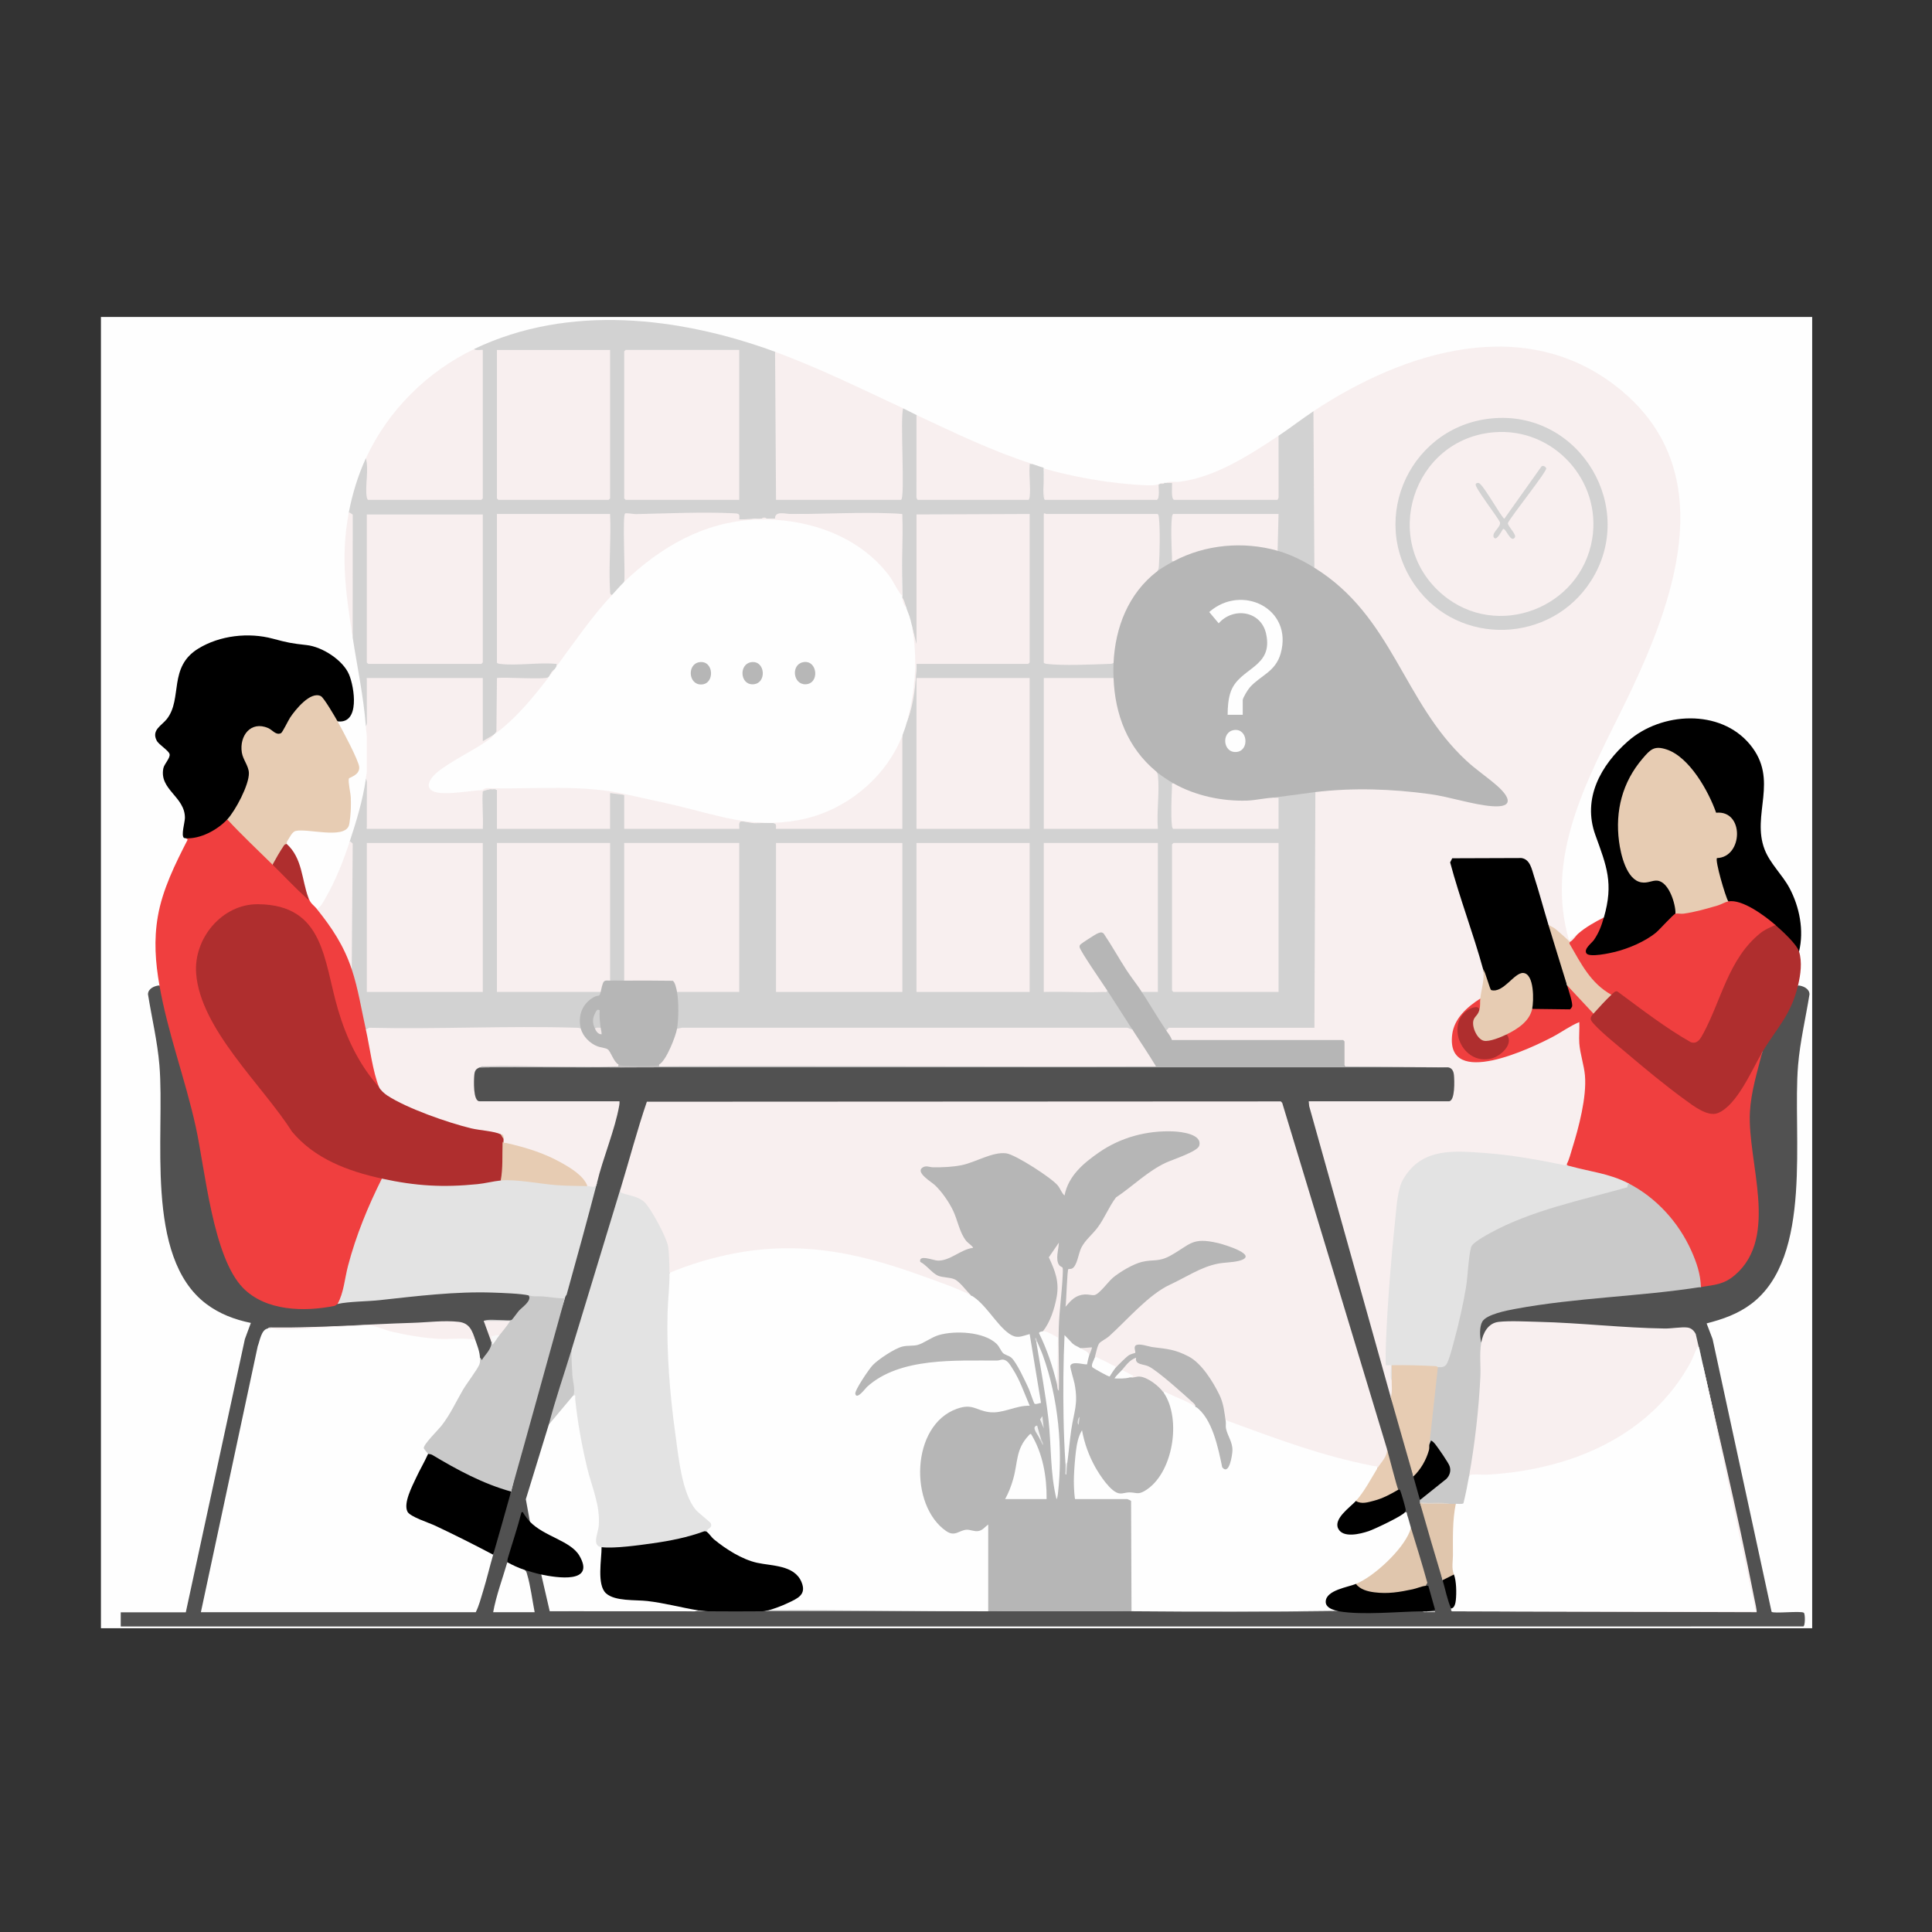 <?xml version="1.0" encoding="UTF-8"?>
<svg id="Layer_1_xA0_Image" xmlns="http://www.w3.org/2000/svg" version="1.1" viewBox="0 0 1117.09 1117.09">
  <rect x="0" y="0" width="1117.09" height="1117.09" fill="#333333" stroke="none"/>
  <!-- Generator: Adobe Illustrator 29.0.0, SVG Export Plug-In . SVG Version: 2.1.0 Build 186)  -->
  <defs>
    <style>
      .st0 {
        fill: #f2eaea;
      }

      .st1 {
        fill: #010101;
      }

      .st2 {
        fill: #dfd3c8;
      }

      .st3 {
        fill: #d7d7d7;
      }

      .st4 {
        fill: #9f9f9f;
      }

      .st5 {
        fill: #c9c9c9;
      }

      .st6 {
        fill: #c0bebe;
      }

      .st7 {
        fill: #d5d5d5;
      }

      .st8 {
        fill: #af2e2e;
      }

      .st9 {
        fill: #e3e3e3;
      }

      .st10 {
        fill: #f7eeee;
      }

      .st11 {
        fill: #b0b0b0;
      }

      .st12 {
        fill: #acacac;
      }

      .st13 {
        fill: #e0c6ad;
      }

      .st14 {
        fill: #f8efef;
      }

      .st15 {
        fill: #efefef;
      }

      .st16 {
        fill: #515151;
      }

      .st17 {
        fill: #e7ccb3;
      }

      .st18 {
        fill: #ebebeb;
      }

      .st19 {
        fill: #ccc;
      }

      .st20 {
        fill: #f03f3f;
      }

      .st21 {
        fill: #b6b6b6;
      }

      .st22 {
        fill: #fefefe;
      }

      .st23 {
        fill: #f1e9e9;
      }

      .st24 {
        fill: #b7b7b7;
      }

      .st25 {
        fill: #d2d2d2;
      }

      .st26 {
        fill: #f8f8f8;
      }

      .st27 {
        fill: #d1d1d1;
      }

      .st28 {
        fill: #fdfdfd;
      }

      .st29 {
        fill: #f3f3f3;
      }

      .st30 {
        fill: #e6e6e6;
      }
    </style>
  </defs>
  <rect class="st22" x="58.36" y="183.27" width="989.45" height="758.18"/>
  <path class="st14" d="M759.43,237.78c52.36-34.7,123.09-57.12,177.43-12.52,56.56,46.42,32.92,117.47,6.75,172.96-21.45,45.49-51.64,92.54-36.44,145.33l5.45-3.81c.78,1.61-3.29,6.37-4.91,4.91l-1.06.47c-3.06-3.12-6.38-5.91-9.97-8.38l-1.52-2.45-1.33-1.9c-3.28-10.19-6.43-20.27-9.43-30.23-.87-2.38-2.19-4.56-4.87-4.96l-38.85.15c-.44.38-.84.81-1.19,1.29,6.25,19.7,12.27,39.44,18.07,59.22l-.03,2.6c1.94,4.79.9,10.98-.41,15.88l-1.23,1.01-.91,1.9c-9.73,5.06-15.03,12.53-14.42,23.72.63,11.55,14.66,11.46,23.21,9.25,15.98-4.12,31.66-12.47,45.84-20.83,2.46-1.55,3.95-1.53,4.46.06-.13,10.17,1.01,20.25,3.4,30.23.73,17.45-4.68,34.84-10.18,51l-1.26.05c.61,1.19.37,1.88-.74,2.07-18.14-3.84-36.28-6.27-54.56-7.58-11.46-.82-24.53-.34-33.18,8.23-7,6.95-8.09,13.21-9.09,22.56-3.18,29.63-6.07,61.05-6.2,90.27,1.47-.22,3.64.22,2.15,1.58-.21,2.78-.14,5.52.22,8.23,1.83,1.51,1.97,8.97-.55,9.81-.43.08-1.11.09-1.19-.21-16.05-55.95-32.12-114.15-47.26-170.17l1.02-.77.38-1.09h79.91l.67,1.09c2.62-5.57,3.49-14.56-.27-19.62-20.06.06-40.05-.13-59.97-.55-.43-.11-1.06-.3-1.09-.62-.28-3.54-.28-9.51,0-13.05l1.09-.78c-1.18.81-1.41.47-.82-.82l-.38,1.09h-97.89l-.68-1.09c-1.66-.27-4.12-3.89-3.27-5.45-.82-1.38.23-2.51,1.71-2.73,27.62.1,55.22.04,82.79-.17l.53-134.33,1.09-.67c.67-.36,1.35-.7,2.06-.96s1.39-.5,2.11-.58c29.37-3.48,60.36.12,88.65,7.24,15.38,2.98,24.95,2.46,9.09-10.62-19.06-13.32-33.6-31.04-44.99-51.22l-16.32-28c-10.18-16.81-22.7-32.33-39.35-43.13l-1.8-2.44-1.1-1.48c-.18-29.17-.35-58.34-.53-87.51l1.08-1.49Z"/>
  <path class="st25" d="M448.15,203.44l1.1,1.03c.18,27.96.36,55.92.53,83.87l-1.09.68.38-1.09h71.18l.67,1.09-.58-.89c.25-17.14.47-34.31.64-51.49l1.3-.49c2.57,1.19,5.07,2.62,7.63,3.82l1.09,1.03c.13,16.14.04,32.15-.27,48.03,0-.43.11-1.09.38-1.09,19.22-.35,39.9-.59,59.14,0,2.17-.38,3.59-.01,4.27,1.09-.44-7.01-.4-14.06.12-21.16l2.33.45c2.18.7,4.34,1.53,6.54,2.18-.02,6.53.25,12.71.82,18.53l.1-.55h63.86l.38.55c.93-2.45,1.18-5.31.77-8.56.92-.71,2.21-1.13,3.86-1.25.36-.02.73-.02,1.09,0,1.51-.44,2.93-.43,4.24.05l.39,9.77c0-.43.11-1.09.38-1.09,19.23-.36,39.14-.36,58.37,0l.67,1.09c-.32-11.74-.4-23.61-.25-35.64l1.07-1.43c6.82-4.55,13.34-9.64,20.17-14.17l.55,90.48-2.47-.23c-5.37-3.21-11.01-5.97-16.97-7.89l-1.82-1.69-1.07-.67.51-19.98,1.11-.61-.38,1.09h-59.75l-.66-1.09.43.98c-.68,9.28-.73,18.04-.16,26.28l-.24,1.36-8.26,5.01-1.31-.38c.33-8.86.68-18.24.34-27.36-.39-2.12-.41-4.09-.07-5.89l-.38,1.09h-63.29l-.66-1.09c-.26.8-.71.9-1.36.27l1.09.38v84.53l-1.09.67.98-.43c12.74.99,25.49,1,38.28.03l1.09.67c1.57,2.1,1.58,6.63,0,8.72l-.5,1.09h-39.18l-.65-1.09,1.09.38v86.16l-1.09.67.38-1.09h64.92l.67,1.09c-.87-.76-1.38-1.7-1.25-2.85l.51-20.26c-.18-3.51-.3-6.89-.35-10.15l1.86.11,7.72,5.27.77,1.7c-.3,8.82-.39,17.54-.27,26.16l.38-1.09h59.75l.66,1.09-1.09-.49v-16.41c-1.01.14-1.69-.14-2.18-1.09l.22-1.13,23.53-3.14.78,1-.54,136.27h-84.26s-1.34,1.63-1.34,1.63c-1.12-.7-2.21-1.48-3.01-2.55-4.3-5.79-8.68-13.16-11.17-19.8l.61-1.09c2.13-.27,7.63-.56,8.66,1.09l-1.09-.38v-85.06l1.09-.67-.38,1.09h-64.92l-.67-1.09,1.09.38v85.06l-1.09.67,1.81-.77c12.24-.28,23.81-.38,34.72-.32,6.04,6.88,10.95,14.55,14.72,22.89-.42.99-1.48.97-3.18-.07l-257.07.04c-1.47.61-2.49.44-3.06-.52l-.91-1.25c.75-6.21.79-12.54,0-18.75l.9-1.26.5-1.09h34.82l.65,1.09-1.09-.38v-85.06l1.09-.67-.38,1.09h-65.47l-.66-1.09,1.09.38v78.52l-1.09.67c-2.1,1.66-6.02,1.56-8.18,0l-1.09-.38v-78.52l1.09-.67-.38,1.09h-64.38l-.66-1.09,1.09.38v85.06l-1.09.67.38-1.09h58.93l.66,1.09c2.06,2.29-.92,3.31-3.02,3.76-6.09,3.02-8.99,9.6-7.6,16.2l-.82,1.3-1.13.66c-40.19-.33-80.56-.35-121.1-.05-.77.58-1.29.77-2.07-.06l-1.02-1.22c-2.34-10.21-4.78-20.42-7.34-30.63l.18-3.03-1.04-5.98.53-66.1c-.62-.6-.7-1.18-.58-2.05,3.84-11.72,7.5-23.72,9.27-35.97,1.33-.86,1.56.55,1.67,1.79.43,9.12.06,18.15-1.13,27.09l.38-1.09h66.01l.67,1.09-1.01-1.98c-.23-3.02-.69-17.46.22-18.9.22-.34.49-.64.79-.93.89-.79,2.16-1.15,3.82-1.09.45-.47,1.16-.43,1.64,0,.55-.32,3-.45,3.41-.2.97.58.54,19.66.41,22.45l-1.09.64.38-1.09h64.38l.66,1.09c-.41,0-.9-.04-1.09-.37-.5-.85-.14-17.35,0-19.71l1.09-.64c1.96-.72,5.89.35,8.18,1.09.43.11,1.04.29,1.09.64.57,3.7.34,14.21,0,18.18l-1.09.8.38-1.09h65.47l.66,1.09c-2.06-.4-1.49-5.06.93-4.54,6.02,1.05,12.08,1.22,18.19,1.1,2.83-.4,4.75,1.95,2.13,3.44l.38-1.09h72l.67,1.09-1.09-.38v-48.55l1.09-5.03c-.89-2.18.72-6.95,2.73-8.18,3.15-10.86,4.96-21.94,5.45-33.25l.38-1.09h63.56l.66,1.09c-.81-1.18-.47-1.41.82-.82l-1.09-.38v-84.8l1.09-.67-.37,1.09c-21.46.09-42.92.18-64.38.27l-.67-1.09,1.09.38v73.9l-1.09.67h-.63s-2.1-10.9-2.1-10.9c-1.26-.88-2.02-2.37-2.27-4.47-1.23-2.23-1.56-4.19-1-5.89-.88-1.74-1.61-3.56-2.18-5.45-1.49-.12-1.45-.71,0-1.09-.3-15.69-.43-31.4-.4-47.13-23.86-.25-47.53-.3-71.02-.15-.99.43-1.72,1.29-2.18,2.59-1.28.67-3.44.32-4.91,0-.86-.42-1.86-.44-2.73,0-1.22.36-2.6.41-3.82,0-3.48.71-6.82.89-10.04.54l-.31-2.37c-19.45-.76-38.99-.68-58.61.25l-5.55-.47c-.38,12.05-.39,24.13-.03,36.25l-1.24,2.31c-.69,3-4.08,6.87-7.09,7.63-1.41,1.32-1.85.14-2.17-1.46-.36-14.57-.22-29.16.42-43.77l.66-1.65-.38,1.09h-64.38l-.66-1.09,1.09.38v84.8l-1.09.67.98-.43c10.7.39,21.47.42,32.29.08,2.27-.15,2.63.78,1.08,2.8,1.02,1.22.51,1.71-1.09,1.64-1.27,1.29-2.36,2.74-3.27,4.36l-2.01,1.5c-9.02.17-17.98.25-26.9.26l-.27,28.44c-.49,1.18-1.3,2.2-2.44,3.05-1.82,1.56-3.85,2.95-5.93,4.16-.1.06-.34-.11-.61-.35l-1.09-.5v-35.37l1.09-.65-.38,1.09h-66.01l-.67-1.09c1.66,9.02,1.43,18.72.74,27.65l-1.29.15c-1.35-17.21-4.99-34.17-7.63-51.24l-1.08-14.72.03-55.68c-.89-.55-1.17-.96-1.13-2.09,2.03-10.57,5.33-21.31,9.81-31.07,1.4.7,1.99,2.2,1.77,4.51-.21,6.63-.35,13.13-.4,19.47,0-.43.11-1.09.38-1.09,19.7-.35,40.65-.5,60.4,0,2.3-.39,3.85-.03,4.65,1.09-.81-1.18-.47-1.41.82-.82l-1.09-.38v-84.8l1.09-.67c-.05,1.88-5.96,1.66-4.91-.55,54.76-26.16,118.63-18.57,173.9,1.64Z"/>
  <path class="st16" d="M92.16,569.72c.76,1.27,1.5,2.58,1.85,4.03,5.75,23.87,12.19,47.47,18.74,71.14,4.04,21.59,8.3,43.13,12.79,64.62,7.52,28.48,16.7,45.72,48.74,46.32,6.34.12,13.92-.31,19.7-2.41.39-.14.86.22,1.22.54l1.65-1.43c17.53-1.46,35.23-3.14,53.11-5.01,18.65-1.55,37.55-2.09,55.5.33l.41,1.21c2.91,1.17.3,4.45-1.35,6.12-2.95,2.63-5.61,5.57-7.97,8.81-.96.54-1.72.83-2.09-.37-4.93-.25-9.85-.2-14.76.16,1.76.34,3.16,4.88,3.64,6.82.44,1.77.63,3.31.72,5.18,1.56,2.46.63,4.07-1.11,6.54-1.29,2.08-4.74,7.33-5.43,2.73-1.1-.88-1.7-2.29-1.81-4.2-1.19-2.36-1.49-4.41-.92-6.15l-1.39-.71c-1.02-3.24-2.96-7.7-6.73-8.28-3.99-.62-8.11-.78-12.22-.56-14.48,1.08-29.1,1.44-43.84,1.07-18.53,1.03-37.62,1.94-55.75,1.94-2.55,3.1-3.75,6.61-4.8,10.56l-32.7,153.08-1.21.43.52-1.09h157.72l.67,1.09-.39-1.7c3.35-9.86,6.45-19.91,9.31-30.13l1.17-1.42c1.89-12.51,5.34-24.91,10.36-36.52,8.83-37.62,19.06-75.01,31.07-111.74l-.62-.46c5.38-19.51,10.97-39.43,16.76-59.77l2.39-6.27c-.81-1.69-.42-3.34.17-5.04,4.77-13.73,8.72-27.61,11.85-41.63l1.07-.76-.38,1.09h-79.91l-.67-1.09c-.58,1.47-1.28.9-2.25-.04-2.41-2.33-2.73-15.6-1.02-18.29.82-1.29,2.52-2.84,3.54-1.3,26.89-.37,53.78-.37,80.68,0,102.39-.37,205.64-.46,309.76-.27.63-.46,1.26-.81,1.9-.82,35.67-.13,71.38-.26,106.91,0,.46,0,.91.36,1.36.82l59.27.27c2.34.44,3.09,2.38,3.3,4.61.24,2.64.79,15.02-3.02,15.02h-80.96l.25,2.75,47.18,168.4c5.92,14.65,10.49,30.21,13.08,45.79,2.73,3.36,4.41,9.34,3.82,13.63,1.47.27,1.19,1,0,1.64,5.79,14.42,10.19,29.43,13.08,44.7l1.53,1.35c1.12,2.88,3.21,10.03,3.74,13,.12.69-.11,1.37-.36,2,1.53.09,1.18.66.55,1.64l175.41.27.4-.51c-9.72-47.09-19.95-94.32-30.69-141.71-2.52-5.72-4.26-11.71-5.22-17.96-1.05-1.99-2.73-3.25-5.08-3.16-6.53.55-13.21.7-20.04.46-28.53-2.26-56.74-3.56-84.65-3.88-6.93-.46-10.82,4.27-12.01,10.56l-1.22.59c-2.44-.67-1.93-6.95-1.49-9.28,1.26-6.55,7.7-8.28,13.55-9.7,11.19-2.71,23.53-4.38,35.39-5.7,25.67-2.48,51.32-5.08,76.93-7.81l2.63.33.99-1.26c29.32-1.41,34.28-33.5,30.33-57.4-4.12-26.11-7.62-51.96,4.12-77.06l-.02-2.06c6.48-8.82,12.1-18.1,16.85-27.84.81-3.4,2.11-6.34,3.89-8.79,2.91.2,6.63,1.91,6.59,5.17-2.17,13.58-5.43,27.16-6.59,40.9-3.36,39.93,9.02,110.84-27.08,138.08-7.72,5.83-16.52,8.88-25.81,11.27l3.46,9.07,34.1,157.66c.83,1.22,16.92-.64,18.63.56.92.64.83,7.94-.31,7.94H69.81v-8.18h37.62l34.16-157.98,3.46-9.35c-9.34-1.89-18.18-5.25-25.8-11-36.1-27.24-23.73-98.15-27.08-138.08-1.15-13.74-4.42-27.31-6.59-40.9-.04-3.25,3.68-4.97,6.59-5.17Z"/>
  <path class="st20" d="M157.58,499.95c.63.22,1.24.47,1.82.78s1.12.62,1.56,1.04c5.27,5.06,10.51,10.28,15.64,15.48.54.55,1.02,1.38,1.34,2.07.17.36-.87.26.36-.3,1.43,3.8,2.91,4.05,4.91,6.54.47.14.92.3,1.34.52,2.82,1.49,9.83,12.83,11.87,16.36,3.23,5.61,6.44,11.43,6.96,18.01,3.73,11.23,5.6,23.42,8.18,34.88l1.36,1.11c1.63,10.36,3.9,20.54,6.82,30.55l-.54,1.6c-.51-.15-1.01-.33-1.47-.57s-.89-.48-1.19-.82c-17.36-20.53-23.23-45.42-29.05-70.54-3.68-13.92-10.14-26.88-25.01-31-15.61-4.33-30.21-.99-40.23,12.05-18.39,23.94-.39,52.08,14.75,72.87,9.48,12.06,18.86,24.17,28.15,36.34,11.35,19.28,32.8,28.28,53.79,33.01l1.9,1.54c-.13,1.44-.3,2.91-.87,4.24-9.24,21.34-17.68,41.58-21.74,64.1-.39,2.04-1.39,3.43-3.01,4.16-.43.1-1.17.96-1.88,1.11-17.35,3.5-39.66,3.09-52.86-10.43-17.47-17.9-21.85-68.35-27.31-93.16-6.04-27.49-16.17-54.14-20.99-81.75-2.37-13.55-3.28-26.2-.92-39.89,2.68-15.54,10.11-30.45,17.23-44.34.03-.2-.72-.57-1.05-.8l1.14-1.05c8.06-.21,15.57-4.34,21.3-9.82l1.55-.03c1.33.67,2.69,1.38,3.77,2.43,6.73,6.55,13.47,13.22,20.06,19.91.51.52.91,1.14,1.3,1.78s.73,1.34,1.04,2.05Z"/>
  <path d="M195.2,417.1l-1.31-.11-5.06-8.38c-6.94-15.43-20.68,6.98-24.25,14.31-1.25,2.65-3.82,3.08-6.23,1.59-14.39-11.26-22.5,6.76-14.24,18.44,3.15,9.92-5.76,23.14-11.39,31.01l-1.31-.18c-5.68,6.07-15.53,11.42-23.99,10.9-.16-.11-.77.03-1.1-.25-1.7-1.44.57-9,.6-11.46.12-12.34-15-16.37-12.46-28.78.5-2.46,4.13-5.98,3.59-8.15s-6.19-5.37-7.46-7.85c-3.15-6.12,2.96-8.69,5.91-12.48,9.19-11.79.65-29.96,18.17-40.7,12.45-7.63,29.08-9.47,43.02-5.74,8.55,2.29,10.76,2.74,19.71,3.73,8.88.98,20.88,8.63,24.42,17.01,3.09,7.31,6.5,28.73-6.64,27.08Z"/>
  <path d="M1040.19,550.1l-1.21-.11c-3.42-5.24-7.64-9.89-12.67-13.92l.25-1.23-1.61.06c-7.33-7.07-15.58-11.31-24.75-12.71l-.9-.97-1.2.06c-1.51-2.67-7.41-22.76-6.58-24.6l.68-1.29c14.42-1.18,15.36-25.44-.46-24.68-4.67-10.64-9.81-21.57-18.35-29.78-4.62-4.44-13.98-10.82-19.59-5.13-15.29,15.52-19.74,34.66-15.69,55.72,1.82,9.47,6.43,21.29,18.06,16.69,6.74-1.03,10.2,5.87,12.11,11.29.75,2.13,2.68,7.81.51,8.81l.15,1.16c-11.52,13.01-21.74,19.06-39.27,22.96-4.57,1.02-17.97,3.03-12.55-5.54,4.35-4.12,6.92-9.13,8.74-14.83l1.51-1.57c5.7-19.8,1.61-29.63-4.92-47.68-7.63-21.09,3.07-40.34,18.84-54.23,19.17-16.89,53.31-18.98,70.57,1.91,17.03,20.61.59,40.44,8.48,60.75,3.17,8.16,10.23,14.52,14.33,22.2,5.84,10.94,8.49,24.52,5.56,36.68Z"/>
  <path class="st8" d="M1040.19,550.1c1.95,6.09.9,13.56-.55,19.62-4.14,17.4-12.26,24.53-20.72,38.7-3,8.11-6.94,16-11.84,23.2-4.28,6.28-10.74,15.06-19.23,13.21-5.87-1.28-14.36-7.92-19.17-11.71-16-12.6-31.97-25.31-46.68-39.03-2.84-2.07-5.44-7.82-.66-8.02l.04-1.68c2.8-3.11,5.64-6.21,8.64-9.13l1.67-.09c-1.26-1.8,2.56-3.82,4.22-2.7,13.66,10.29,27.39,20.44,42.13,29.15,1.39.82,3.61-.59,4.32-1.96,5.9-11.65,11.3-23.6,16.2-35.85,4.47-10.06,10.47-18.03,18.74-25.23,2.01-1.75,6.81-4.68,9.25-3.74,3.62,3.16,12.26,11,13.63,15.26Z"/>
  <path class="st14" d="M211.55,419.83c0-.1.58-.84.59-1.84.02-8.65-.1-17.31-.04-25.96h67.05v36.52l6.54-3.82c.27,1.64-.76,3.08-3.1,4.31-9.56,5.68-18.99,11.56-28.28,17.65-11.34,9.93-2.65,11.17,7.48,10.69l16.74-1.57.62,1.09c.46.17.46.35,0,.55-.54,7.03.4,14.7,0,21.8h-67.05c-.06-9.01.06-18.03.04-27.05,0-1-.58-1.75-.59-1.84,0-1.58.55-3.29.55-4.09v-20.17c0-1.53-.55-4.1-.55-6.27Z"/>
  <path class="st14" d="M522.29,236.14c-2.08,3.88,1.28,52.87-1.36,52.87h-72.23l-.55-85.57c25.29,9.24,49.76,21.36,74.14,32.7Z"/>
  <path class="st20" d="M999.3,521.21c7.96-1.57,21.38,8.5,27.26,13.63-3.42,1.57-6,2.5-8.98,4.92-18.15,14.76-22.33,38.52-32.71,57.77-1.56,2.9-3.32,6.36-7.26,5.07-14.85-8.44-28.49-19.07-42.25-29.21-1.17-.88-2.7.89-3.65,1.78l-2.05.06c-6-1.08-23.97-27.04-23.25-30.07.09-.39.8-.49,1.31-.51,2-1.07,3.35-3.55,4.91-4.91,4.16-3.64,9.79-6.77,14.72-9.27-1.41,4.89-2.82,8.79-5.76,13.05-1.21,1.76-5.94,5.06-4.35,7.67s13.74-.09,16.65-.82c7.85-1.96,17.42-6.02,23.69-11.2,1.98-1.64,9.99-10.61,11.19-10.89,0-.51.21-1.14.66-1.17,9.95-.75,19.56-2.65,28.79-6.76l1.08.85Z"/>
  <path class="st17" d="M195.2,417.1c2.47,4.45,12.31,22.7,12.51,26.52.24,4.72-5.82,5.87-5.99,6.55-.52,2.11.97,8.2,1.1,10.81.11,2.1.09,4.45.03,6.56s-.54,8.58-1.26,10.18c-3.34,7.41-23.72,1.2-30.54,2.72-2.25.5-3.66,4.05-4.98,5.94-.36.51-.21,1.44-.31,1.57-1.83,3.89-4.71,8.91-8.18,11.99-8.77-8.66-17.81-17.09-26.17-26.16,4.71-5.03,12.73-20.12,12.5-26.9-.14-4.05-3.42-7.61-4.08-11.77-1.52-9.63,5.16-18.49,15.23-14.14,2.51,1.09,4.49,4.37,7.43,2.94.85-.42,4.18-7.37,5.22-8.94,2.97-4.48,11.75-15.51,17.82-12.46,1.73.87,8.27,12.07,9.66,14.59Z"/>
  <path class="st14" d="M274.24,201.8c.44,1.12,4.91.29,4.91.55v85.85c0,.06-.76.82-.82.82h-65.42c-.38,0-.73-.91-.82-1.36-1.2-6.55,1.34-15.84-.55-22.62,12.66-27.54,35.37-50.17,62.69-63.23Z"/>
  <path class="st14" d="M596.98,268.3c-1.91-.07-1.51-.34-1.64,1.34-.44,5.55.66,12.13.03,17.5-.06.55-.25,1.88-.85,1.88h-63.78c-.45,0-.96-1.32-.85-1.88l.03-47.18c22.5,10.51,43.25,20.63,67.05,28.34Z"/>
  <path class="st14" d="M739.26,251.95l.03,35.18c.12.56-.39,1.88-.85,1.88h-59.42c-2.14,0-1.17-8.22-1.36-9.81-1.09-.04-2.19.05-3.27,0,2.13-1.14,4.91-.34,7.29-.61,20.46-2.35,40.88-15.49,57.58-26.64Z"/>
  <path class="st14" d="M668.94,280.29c.93,1.56.87,5.78,0,7.63l-.1.52c-21.46.02-42.93.03-64.4.02l-.38-.55c-.51-5.58-.51-11.21,0-16.9,11.07,3.22,24.88,6.01,36.33,7.55,5.24.71,24.58,2.91,28.54,1.71Z"/>
  <path class="st14" d="M202.28,486.33l1.67,1.39-.58,72.74c-4.55-13.7-11.37-23.89-20.17-34.88,2.31-1.02,4.09-4.73,5.34-6.92,5.84-10.25,10.08-21.16,13.74-32.32Z"/>
  <path class="st8" d="M165.76,487.96c9.17,8.27,8.67,20.77,12.54,31.07.11,1.81-.28,1.01-1.09.27-6.8-6.19-13.09-12.9-19.63-19.35,2.05-3.78,4.22-7.55,6.62-11.12.54-.81,1.51-.8,1.56-.87Z"/>
  <path class="st14" d="M201.74,296.1l2.22,1.43-.04,71.07c-3.94-25.45-7.15-46.64-2.18-72.49Z"/>
  <path class="st14" d="M604.06,271.03v16.9h64.87v-7.63c1.67-.51,1.32-.95,4.36-1.09-.46,1.08-3.01.29-3.27.54-.44.42.99,9.27-1.36,9.27h-64.33c-.6,0-.78-1.33-.85-1.88-.6-5.12.5-11.39.03-16.65.19.06.39.5.55.55Z"/>
  <path class="st21" d="M738.72,318.45c7.59,2.15,14.59,5.68,21.26,9.81,45.39,28.16,51.17,77.51,87.76,111.47,5.75,5.34,12.31,9.67,18,14.7,7.07,6.26,10.04,12.68-3,11.72-10.94-.81-24.47-5.43-36.06-7.01-22-2.99-44.08-3.77-66.17-1.16l-24.53,3.27-1.36,1.17c-12.76,2.26-25.33,2.17-38.11-1.14-5.97-1.55-13.8-3.67-17.78-8.2-3.52-1.97-7.27-4.51-10.36-7.09-.47-.03-.93-.08-1.37-.21-5.12-1.46-14.63-16.79-17.08-22.06-2.61-5.6-8.85-25.42-6.75-30.5.17-.42.41-.81.67-1.19-.11-2.78-.13-5.95,0-8.72-.26-.37-.5-.74-.67-1.14-2.03-4.8,4.3-24.28,6.82-29.62s12.3-20.77,17.59-21.98c.43-.1.88-.12,1.34-.13,2.55-1.97,6.9-4.45,9.81-6,.23-.44.48-.86.79-1.23,3.46-4.15,21.85-7.89,27.85-8.52,6.19-.65,25.92-.73,30.29,2.71.38.3.71.66,1.03,1.04Z"/>
  <path class="st20" d="M921.34,586.07c-2.3,2.57-2.05,3.44.26,6.01,4.65,5.15,13.78,12.43,19.36,17.17,10.36,8.79,22.35,18.72,33.31,26.65,4.68,3.39,13.14,10.06,19.02,7.68,11.18-4.53,19.77-25.32,25.63-35.15-2.84,11.33-6.48,22.81-7.11,34.59-1.54,28.75,17.02,71.85-8.44,94.03-6.52,5.68-11.69,5.81-19.88,7.1l-1.19-1.71c-3.04-23.36-18.86-44.66-39.32-56.23l-1.47-2.02-2.28.09c-10.68-4-21.65-7.09-32.91-9.27-1.08-.19-1.16-.95-.25-2.27,1.15-2.03,2.24-6.3,3-8.72,3.76-12.06,8.45-29.72,7.35-42.23-.52-5.9-2.82-12.46-3.26-18.55-.29-3.99.2-8.24,0-12.25-5.4,2.2-10.13,5.75-15.25,8.46-12.29,6.51-61.8,30.25-58.28-1.04,1.07-9.54,8.71-16.21,16.29-21.04,1.71.71,1.52,6.37-.55,6.54-6.95-1.83-11.89,5.74-11.57,12.31.79,16.28,21.58,21.33,27.5,6.05-.32-1.61-.36-3-.12-4.18l.43-1.43c5.41-2.77,11.08-6.45,12.98-12.55l1.31-.73.38-1.09,21.06.28.6-.84c-.43-3.71-1.32-7.34-2.67-10.89l.8-1.09c.31-.28.83-.65,1.05-.48,3.81,3.11,11.35,11.59,14.58,15.61l-.36,1.21Z"/>
  <path class="st9" d="M804.68,798.1c-1.32-1.2-.05-8.25-.54-8.72-.21-.2-2.53.2-2.73,0-.5-.48-.09-12.09-.02-13.92.94-23.02,3.06-48.97,5.48-71.92.67-6.4,1.28-16.3,4.46-21.71,10.85-18.48,29.37-16.47,48.14-15.08,15.35,1.13,30.71,4,45.74,7.07.27-.01.71-.8.88-1.08-.27,1.33.59,1.21,1.51,1.46,11.83,3.3,22.69,4.21,33.93,9.98,1.79,1.17.18,3.58-1.91,3.82-23.49,6.04-46.33,11.99-68.71,21.5-2.2.93-18.21,8.77-19.19,11.72-1.75,15.76-4.43,30.68-7.83,46.43-.78,3.62-4.79,20.35-7.25,22.56-1.46,1.31-4.21,2.29-5.23.26l-.94.69c-8.35-.42-16.75-.8-25.17-1.14.82,2.72.76,5.54-.6,8.08Z"/>
  <path d="M895.18,534.29c5.13,11.26,8.86,23.22,10.9,35.43.75,2.45,3.58,10.65,2.87,12.38-.19.47-.8,1.31-1.24,1.52l-21.81-.27-.92-1.05c.79-5.27,1.05-24.2-8.29-16.7l-5.5,4.8c-2.68,2.29-8.33,5.59-10.58,1.44-1.3-3.71-2.32-7.51-3.06-11.38-5.71-20.78-13.55-41.08-19.07-61.82l1.2-2.38,39.98-.14c5.07.7,5.99,6.46,7.35,10.64,2.93,9.06,5.41,18.41,8.17,27.54Z"/>
  <path class="st21" d="M640.04,572.45c-.23.13-.46.23-.7.26-1.49.17-16.04-23.28-16.19-24.94-.06-.67.02-1.16.3-1.78.63-1.4,13.43-10.59,15.47-6.95,7.01,11.15,14.09,22.36,21.29,33.2v1.3c4.79,7.39,9.21,15.05,14.16,22.35,1.16,1.71,2.61,3.49,3.27,5.45h98.95c.06,0,.82.76.82.82v14.44l59.97.55h-479.19c7.57-.66,15.21-.84,22.9-.55,5.63-.3,11.26-.58,16.9-.78s11.27-.39,16.9-.4c84.38-.09,168.79-.15,253.15.64-5.45-5.74-10.49-13.23-13.28-20.72-4.91-7.62-9.81-15.28-14.72-22.89Z"/>
  <path class="st25" d="M864.54,241.76c49.48-3.22,82.16,52.13,55.4,94.09-23.17,36.33-76.47,38.21-101.52,2.94-28.09-39.54-1.99-93.9,46.13-97.03Z"/>
  <path class="st17" d="M831.39,790.47l1.03.62c-1.53,13.9-3.05,27.8-4.58,41.72-.81.34-1.26,1.13-1.36,2.36,1.29.54,1.14,1.71.94,2.94-.37,2.31-1.63,5.14-2.71,7.24-1.52,2.96-4.18,8.06-7.5,8.35-4.26-15.12-8.81-30.52-13.08-45.79,1.03-2.93.51-6.66.55-9.81.03-2.9-.02-5.82,0-8.72,8.49-.17,16.93.11,25.4.53.71.03,1.23.56,1.32.57Z"/>
  <path class="st17" d="M857.56,560.46c1.36,1.35,3.83,11.78,4.69,12.02,6.95,1.95,13.3-10.23,18.48-9.9,6.5.42,6.13,16.31,5.17,20.77-1.55,7.24-8.46,11.64-14.72,14.72l-.04,1.23c-2.46,1.6-10.67,4.33-13.46,3.53-5.24-1.5-8.46-9.75-6.19-14.56.53-1.13,2.75-4.33,3.87-4.36.72-2.7.27-4.06.55-6.54.65-5.85,2.68-11.26,1.64-16.9Z"/>
  <path class="st17" d="M895.18,534.29c1.03,1.38,2.67,1.61,4.08,2.74,1.53,1.22,7.46,6.48,8.46,7.62.04.04-.45.62-.18,1.08,6.63,11.38,12.07,22.72,24.17,29.45-3.3,3.08-7.3,7.49-10.36,10.9l-15.26-16.35c-3.62-11.8-7.34-23.63-10.9-35.43Z"/>
  <path class="st22" d="M521.2,344.07c.37-.09.54.12.55.55.01.3-.09.4,0,1.09l2.18,5.45c1.37,3.71,2.52,6.34,3.27,10.36.7,4.08,1.59,8.09,2.69,12.02.48,6.97-.14,14.22-.95,21.22-.88,7.57-1.98,15.11-4.47,22.36-.81,3-1.6,5.3-2.73,8.18-.56,5.62-3.6,10.42-6.68,15.01-14.61,21.73-39.13,35.28-65.29,36.44l-2.39-.89c-6.66-.15-12.31-.48-18.92-1.13-.38-.04-.79.27-1.22.68-20.58-4.54-41.17-9.33-61.98-14.23-.76-.18-1.49-.51-2.22-.87s-1.43-.78-2.12-1.23c-24.32-2.34-48.81-3.05-73.46-2.14-.84-.69-1.79-1.08-2.86-1.13-1.57.12-3.2.3-4.91.55.29.51.02.67-.55.55-6.46-.13-25.34,4.07-30.02-.23-3.45-3.18,1.25-8.22,3.9-10.35,7.48-5.99,19.74-11.94,28.16-17.63,1.7-1.15,3.23-2.3,4.5-3.95,1-.95,1.84-2.05,2.52-3.28,10.19-8.16,18.63-18.2,26.59-28.49l2.51-1.48c.9-1.61,1.99-3.06,3.27-4.36.36-.49.66-1.05,1.09-1.64.14-.66.29-1.31.52-1.93s.45-1.22.81-1.72c8.78-12.22,17.62-24.31,27.48-35.7.99-.89,2.11-1.58,3.36-2.07,2.32-2.5,4.63-5.28,7.09-7.63l1.27-2.7c15.82-14.62,35.16-27.36,56.47-31.93,6.1-1.31,11.82-1.58,18.04-1.34,32.46-3.74,71.76,12.08,84.5,43.6Z"/>
  <path class="st14" d="M335.85,594.79l1.28.47c2.2,5.91,7.54,9.04,13.54,9.95.62.16,1.12.49,1.63.86,1.54,1.13,4.52,7.51,5.36,9.43,1.69.75,1.21,1.28-.52,1.39-26.61-.1-53.15-.02-79.62.25-2.49.88-3.07,2.05-3.3,4.61s-.8,15.02,3.02,15.02h80.96c.06.78,0,1.54-.13,2.32-2.52,14.41-9.55,30.64-12.95,45.1-.76,3.45-3.34,4.3-5.45,1.64l-1.24-.44c-10.31-14.34-30.76-19.75-47.37-23.67-.22-.71-.24-1.41.09-2.05-1.09-.13-1.04-.67,0-1.09-.27-1.21-.49-2.11-1.64-2.73l-1.06.72c-22.17-3.83-44.76-10.33-64.56-21.87-1.82-1.06-5.97-4-4.71-6.11-3.59-8.6-5.49-23.73-7.63-33.25l1.88-1.09c39.76.92,79.7-1.22,119.44-.02,1.04.03,2.06-.05,2.97.57Z"/>
  <rect class="st14" x="448.69" y="487.42" width="73.05" height="86.12"/>
  <path class="st14" d="M654.76,595.34c4.56,7.07,9.32,14.03,13.63,21.25-95.75.28-191.54-.35-287.3,0-1.42-.13-1.42-.49,0-1.09l.13-1.39c4.56-5.09,7.01-12.1,8.96-18.56l1.27-.75,2.97-.57h257.37s2.96,1.11,2.96,1.11Z"/>
  <path class="st14" d="M212.1,297.46h67.05v85.57c0,.06-.76.82-.82.82h-65.42c-.06,0-.82-.76-.82-.82v-85.57Z"/>
  <rect class="st14" x="212.1" y="487.42" width="67.05" height="86.12"/>
  <path class="st14" d="M427.43,202.35v86.66h-65.69c-.06,0-.82-.76-.82-.82v-85.03c0-.06.76-.82.82-.82h65.69Z"/>
  <path class="st14" d="M527.2,361.51l2.73,10.9v-74.95l65.42-.27v85.85c0,.06-.76.82-.82.82h-64.6c-.36,11.2-1.38,22.78-5.45,33.25,4.92-18.29,6.22-36.91,2.73-55.6Z"/>
  <rect class="st14" x="529.92" y="392.03" width="65.42" height="87.21"/>
  <path class="st14" d="M352.75,202.35v85.85c0,.06-.76.82-.82.82h-63.78c-.06,0-.82-.76-.82-.82v-85.85h65.42Z"/>
  <rect class="st14" x="529.92" y="487.42" width="65.42" height="86.12"/>
  <path class="st14" d="M347.3,573.54h-59.97v-86.12h65.42v79.58c-.4.8-1.34,1.24-2.83,1.32l-1.41,4.75-1.22.47Z"/>
  <path class="st14" d="M360.92,567v-79.58h66.51v86.12h-35.98l-1.15-.25c-.33-1.79-.83-3.65-1.63-5.19-9.31.43-18.56.06-27.74-1.1Z"/>
  <path class="st14" d="M739.26,487.42v86.12h-60.78c-.06,0-.82-.76-.82-.82v-84.48c0-.06.76-.82.82-.82h60.78Z"/>
  <path class="st14" d="M640.04,572.45c.3,1.65-.83,1.05-1.88,1.09-11.51.46-23.13-.34-34.64,0v-86.12h65.96v86.12h-9.27c-2.72-4.18-6.06-8.34-8.71-12.39-4.58-7.01-8.65-14.45-13.37-21.39-1.3-1.23-2.74-.36-4.11.24-.92.41-8.81,5.53-9.24,6.02-.51.59-.6.77-.56,1.58.11,1.95,13.61,21.43,15.82,24.85Z"/>
  <path class="st14" d="M321.67,385.49c-.12-.94,1.34-1.49-.26-1.64-10.13-.94-22.3,1.19-32.2.03-.55-.06-1.88-.25-1.88-.85v-85.85h65.42c.66,14.6-.87,29.94-.03,44.45.06,1.02-.12,2.04,1.12,2.42-12.02,12.95-21.83,27.4-32.16,41.42Z"/>
  <path class="st14" d="M643.86,392.03c.82,21.14,8.07,40.2,24.53,53.96.65.75,1,1.4,1.12,2.43,1.05,9.58-.83,21.04-.02,30.82h-65.96v-87.21h40.34Z"/>
  <path class="st14" d="M668.94,330.44c-16.52,12.77-24.14,32.38-25.08,52.87-.91.62-1.93.53-2.97.57-9.8.34-26.2,1.1-35.49,0-.55-.06-1.88-.25-1.88-.85v-85.57c0-1.21,1.27-.27,1.36-.27h64.33c.6,0,.78,1.33.85,1.88.79,6.73.52,21.41,0,28.41-.09,1.26-.24,2.03-1.13,2.96Z"/>
  <path class="st21" d="M352.75,567c2.71-.12,5.47.02,8.18,0,9.32-.09,18.66-.01,27.99.09,1.38.47,2.28,4.98,2.54,6.45,1.03,5.84.97,15.39,0,21.26-.74,4.47-6.38,18.75-10.36,20.71-.01.3-.06.54-.2.63-1.41.86-19.37.48-22.56.35-.57-.02-.76-.29-.68-.99-2.8-1.37-4.44-7.4-6.24-8.75-1.09-.82-4.28-1.11-5.9-1.73-4.29-1.62-8.49-5.68-9.66-10.23-1.92-7.44.84-14.65,7.6-18.3,2.53-1.36,3.13.28,3.85-2.96.31-1.39,1.01-5.13,1.89-6.01s2.42-.48,3.56-.53Z"/>
  <path class="st14" d="M521.74,425.28v53.96h-73.05c-.18,0,.59-2.7-.89-3.19-1.97-.66-9.11.06-11.91-.08-2.03-.1-5.25-1.07-7.14-1.06-2.17.02-1.06,4.33-1.31,4.33h-66.51v-19.62c-.48-.15-.47-.34,0-.55,9.84,2.25,20.17,4.32,30.11,6.69,24.86,5.92,44.25,13.36,70.85,8.4,26.42-4.92,50.03-23.86,59.86-48.89Z"/>
  <path class="st14" d="M360.92,459.07v.55l-8.18-1.09v20.71h-65.42v-22.9c-.9-.04-1.82.05-2.73,0-.48-.15-.47-.34,0-.55,24.29.48,52.64-2.14,76.32,3.27Z"/>
  <path class="st14" d="M678.75,324.44c-1.65.3-1.05-.83-1.09-1.88-.26-6.49-.75-17.34-.03-23.49.06-.55.25-1.88.85-1.88h60.78l-.55,21.26c-19.8-5.61-41.77-3.67-59.97,6Z"/>
  <path class="st14" d="M360.92,336.44c.72-4.67-1.16-38.5.52-39.54.65-.4,5.2.38,6.29.36,18.01-.38,38.21-1.35,56.14-.49,3.45.17,3.99.12,3.55,3.7,3.11-.19,6.14-.48,9.27-.55.48.15.47.34,0,.55-29.68,1.24-54.77,15.81-75.78,35.97Z"/>
  <path class="st14" d="M678.75,453.08c12.6,7.05,27.8,10.28,42.27,9.83,4.87-.15,10.21-1.48,14.97-1.66,1.09-.04,2.19.02,3.27,0v17.99h-60.79c-.6,0-.78-1.33-.85-1.88-.69-5.87-.22-16.2.03-22.4.04-1.05-.56-2.19,1.09-1.88Z"/>
  <path class="st14" d="M317.31,391.49c-9.32,12.17-19.35,24.36-31.62,33.25.43-.56.84-1.13,1.34-1.65l.3-31.06c4.45-.7,27.79,1.15,29.99-.54Z"/>
  <path class="st14" d="M448.15,299.92c-.33-4.86,6.42-2.66,9.54-2.67,19.14-.04,38.59-1.14,57.77-.44,2.08.08,4.19.16,6.25.41.61,15.65-.72,31.8.03,47.39-.19-.18-.38-.35-.55-.55l-1.09-3.15c.21-14.19.08-28.22-.38-42.09l-68.99-.09c-.74,1.4-1.61,1.79-2.6,1.18Z"/>
  <path class="st14" d="M448.15,299.92c1.36-.32,1.13-2.11,2.44-2.22l70.62.04v46.33c-2.74-3.22-4.49-7.74-7.09-11.18-17.93-23.73-48.58-33.63-77.41-32.43v-.55c1.27-.03,2.55.03,3.82,0,.85-.46,1.87-.44,2.73,0,1.4-.04,3.77.27,4.91,0Z"/>
  <path class="st14" d="M523.93,351.15c-1.6-1.64-1.91-3.33-2.18-5.45,1.32,1.51,1.57,3.81,2.18,5.45Z"/>
  <path class="st14" d="M284.6,455.8v.55c-.54-.03-1.1-.01-1.64,0-1.32.37-2.41.37-3.27,0,1.05-.96,3.4-.57,4.91-.55Z"/>
  <path class="st14" d="M282.97,456.35l-3.82,1.09c.01-.19-.04-.4,0-.55.11-.39.11-.45.55-.55.83-.18,2.29.02,3.27,0Z"/>
  <path class="st14" d="M317.31,391.49c.37-.29,1.8-4.11,3.27-4.36-1.05,1.44-2.16,2.92-3.27,4.36Z"/>
  <path class="st14" d="M443.24,299.92c-.91.03-1.82-.02-2.73,0,.36-.86,2.37-.86,2.73,0Z"/>
  <path class="st14" d="M801.95,837.89c1.27,4.1-1.54,7.99-4.18,10.94l-1.27-.04c-12.35-1.42-25.26-5.22-37.41-8.88-16.99-5.11-34.14-11.55-50.36-17.83l-1.26-1.14c-2.44-21.97-18-41.15-41.31-40.94-3.26-1.18-6.26-1.48-8.99-.91.99,2.96-.36,4.82-4.05,5.58l-6.8,6.48-1.37-.13c-4.07-1.48-8.41-3.58-11.99-6-1.57-1.37.64-7.48,1.92-9.12,8.63-6.65,16.8-14.03,24.5-22.15,15.52-12.99,35.62-24.23,56.08-25.6,8.93-1.38-1.86-5.28-5.02-6.36-7.02-2.39-15.81-5.14-22.69-1.25-5.45,4.08-11.28,7.08-17.48,9-13.58-.08-25.01,7.49-33.29,17.76-1.4,1.32-2.99,2.8-5.08,2.67-6.39-1.53-11,1-14.88,6.09-1.05.36-1.46-.29-1.94-1.22s.92-20.34,1.57-21.18c1.43-.56,2.69-1.29,3.79-2.2,2.79-8.1,5.13-14.87,12.15-20.83,3.98-5.93,7.76-12.01,11.34-18.24,13.23-10.96,26.51-21.04,42.78-26.42,8.25-3.28,7.49-7.4-.6-9.62-22.46-6.15-58.26,8.65-68.16,30.47-1.23,6.65-3.74,6.29-7.52-1.08-3.66-4.11-23.3-17.07-28.35-17.72-2.58-.33-5.05-.08-7.57.63-12.67,4.75-25.19,9.24-39.04,6.86-2.47.35-2.53,1.67-.91,3.34,12.41,8.67,18.46,20.84,23.07,34.98l2.06,3.15c4.78,3.75,5.24,5.24-1.19,6.81-5.2,3.3-10.63,5.36-16.29,6.19-8.58-1.98-11.06-1.96-7.43.05,4.92,5.04,8.8,7.88,16.06,8.13,3.69,1.14,8.81,6.54,11.06,9.69l-.32,1.2-1.56.39c-37.63-16.22-79.04-30.27-121.29-25.74-17.75,1.9-31.65,6.47-48.28,12.07-1.06.36-2.22.28-3.33.19l-1.1-.95c1.49-14.93-5.37-27.97-14.28-39.34-3.94-2.35-8.3-4.07-13.07-5.17-.27-.95-.23-1.96.11-3.05,5.12-16.78,9.56-33.86,15.24-50.44l366.56-.18.8.83c20.28,66.71,40.43,133.48,60.6,200.22Z"/>
  <path class="st22" d="M274.79,774.67c1.16,3.38,2.55,6.65,2.73,10.36,1.93,2.29.92,4.26-.62,6.76-6.57,9.6-12.7,19.6-18.4,29.99-4.33,5.08-8.47,10.22-12.42,15.42,1.41,1.15,1.9,2.29,1.45,3.43l.2,1.33c-3.83,7.72-7.37,15.49-10.6,23.31-1.59,5.14-2.31,8.99,3.54,11.14,13.85,5.72,28.18,12.27,41.49,20.15l2.99,2.39c-2.04,7-3.69,14.14-5.85,21.13-1.24,4.03-2.35,8.44-4.23,12.12H116.15l32.87-153.82c1.23-3.05,2-9.61,5.84-10.24,20.2-.41,40.39-1.05,60.57-1.92l4.32.47c14.88,5.09,31.26,7.05,47.03,6.27,3.35-.45,6.02.13,8.02,1.72Z"/>
  <path class="st22" d="M849.38,853.7l.95-2.12c52.16.74,109.08-22.23,130.13-72.88.96-1.18,1.16-.9,1.93.32,11.46,50.81,22.46,101.74,33.01,152.78l-175.84-.16c-.86-.23-.38-1.26-.55-1.64,2.79-5.45,2.17-12.56.85-18.6l.79-1.03-1.34-.53c-.59-12.03-1.19-26.22.93-38.27.07-.37.3-.72.56-1.08s.59-.69.94-1c.37-1.04,1.55-1.39,3.54-1.06.7-5.27,2.06-10.18,4.09-14.74Z"/>
  <path class="st22" d="M691.29,813.36c3.98-.12,7.36,6.3,9.09,9.77,2.51,5.03,4.01,10.52,5.37,15.94,1.06,6.5,2.94,15.8,5.31,3.17,1.03-5.49-.42-8.83-2.64-13.79-1.22-2.62-1.12-4.75.31-6.38-.14-1.88.32-.78,1.26-.44,29.67,10.77,52.56,19.7,84.1,26.01.93.19,2.04-.16,2.41,1.14l.13,1.89c-3.18,5.86-6.79,11.45-10.83,16.74l-1.84.45.22,1.34c-14.99,10.86-12.23,21.88,6.93,15.03,6.8-2.43,13.82-6.32,19.95-10.11l1.25.27c1.48-.32,1.04.75,1.35,1.62.78,2.17,1.25,4.37,1.92,6.56.74,2.7.22,4.15-.97,6.52-5.53,10.92-18.58,21.6-29.23,27.31l-1.41-.58c.16.52.05.95-.36,1.3l-10.44,3.38c-4.9,1.72-8.68,6.92-1.73,9.27l.54,1.32.1.33c-38.73.51-78.01.58-117.85.21l-1.09-.37-.25-62.75c-.89-.33-1.26-.91-1.11-1.74l-.5,1.09h-29.11l-.65-1.09c-.32-.36-.63-.73-.87-1.13-2.28-3.9-.07-29.91,2.2-35.34.83-1.97,2.46-5.62,3.96-2.57,2.48,11.13,7.6,23.3,15.58,31.45,3.69,3.77,5.42,3.62,10.44,2.66,5.48,1.03,8.37.3,12.49-3.73,12.39-12.1,15.72-36.17,7.23-51.28l.22-1.65c-.37-.47-.48-1.06-.02-1.37.77-.52,12.09,4.71,13.78,5.65s3.63,2.37,4.78,3.9Z"/>
  <path class="st9" d="M358.74,687.46c.11,1.13-.62,1.73.75,2.26,4.18,1.63,8.75,1.79,12.59,4.84s13.42,21.06,14.22,26.12c.64,4.09.74,10.96.79,15.29.57.78.94,1.65,1.08,2.61-2.93,34.09,0,68.56,4.97,102.18,2.23,15.07,4.63,29.83,17.88,38.46,2.81,2.57.48,5.33-2.13,6.64-18.89,6.72-40.04,9.75-60.09,9.91l-.97-1.18c-2.55,2.58-5.03-2.43-4.18-5.26,2.14-7.62,1.97-15.36-.31-23.18-5.79-18.51-9.92-37.82-11.87-57.36.35-.79.36-1.45.01-1.96-.73-.86-.94-2.18-.62-3.96-1.39-7.35-1.55-14.75-.47-22.2,9.43-31.07,18.87-62.15,28.35-93.21Z"/>
  <path class="st5" d="M983.49,744.14c-35.31,5.57-72.06,6.09-107.51,12.7-4.7.88-16.44,3.13-18.88,7.28-1.76,2.99-1.52,8.88-.63,12.18l.84,1.72c-.08,23.1-1.95,47.01-5.93,70.47-.15.9-.48,1.77-.81,2.64s-.75,1.73-1.19,2.57c-.92,5.18-1.94,10.38-3.21,15.49-.45.65-3.43.28-4.42.32-1.03,1.57-2.77,1.54-3.82,0-5.48-.16-10.93-.34-16.35-.55-.15.48-.34.47-.55,0-.28-.99.02-1.56,0-1.64l.08-1.46,14.46-11.57c6.32-2.76-6.39-19.58-7.54-19.67-.41.44-.91.69-1.55.55l4.91-44.7c1.92.11,3.55.18,4.83-1.44,1.6-2.02,4-11.73,4.83-14.8,2.51-9.31,4.92-19.94,6.53-29.45,1.24-7.34,1.3-16.92,3.02-23.69.63-2.47,8.42-6.72,10.96-8.12,24.13-13.26,52.94-19.04,79.28-26.45l.67-2.34c16.14,8.3,29.05,22.52,36.45,39.05,3.05,6.82,5.26,13.35,5.53,20.91Z"/>
  <path class="st14" d="M856.47,776.3c.98-5.54,3.88-11.28,10.08-11.99,6.31-.72,16.28-.18,22.92-.02,24.29.57,48.77,3.51,73.01,3.86,4.01.06,9.72-.99,13.12-.58,2.32.28,3.86,1.78,4.9,3.82,11.58,50.81,23.87,101.85,33.9,153.06.22,1.14,1.64,7.35,1.26,7.73l-176.09-.54h175.54s-32.71-152.62-32.71-152.62c-1.26-.25-.87.14-1.22.7-1.25,1.98-2.29,5.47-3.58,7.85-23.41,43.13-69.66,62.21-117.04,65.04-3.05.18-6.31-.24-9.31-.03-1.1.08-1.34.09-1.86,1.13,3.34-18.79,5.61-38.39,6.56-57.48.33-6.63-.64-13.36.52-19.92Z"/>
  <path class="st9" d="M289.51,682.55c1.99-1.41,4.66-1.78,7.99-1.09,13.42,1.72,26.94,2.92,40.57,3.6l1.59.76c3.5.07,3.6,1.74,5.45-1.64-5.61,21.53-11.52,43.01-17.49,64.44-.06.22-.6.45-1.05,2.06l-1.41,1.1c-6.37-.59-12.69-1.11-18.97-1.54l-.34-1.2c-4.43-1.11-15.9-1.48-20.97-1.66-21.57-.75-44.04,2.05-65.45,4.38-7.18.78-17.65.73-24.25,2.19,3.63-6.56,4.12-14.75,6.04-22.03,4.66-17.67,11.44-34.16,19.58-50.46l3.21-.43c21.03,4.5,43.14,4.75,64.01.59l1.47.93Z"/>
  <path class="st5" d="M305.86,749.05c3.09.78,3.62.34,7.38.52,4.34.21,8.94,1.28,13.33,1.11-10.38,37.24-20.56,74.54-31.07,111.74l-1.68.28c-16.05-4.97-31.31-11.93-45.76-20.87l-.53-1.21c-.22-.13-2.4-2.86-2.48-3.22-.45-2.03,8.34-10.66,10.09-12.88,5.21-6.61,8.46-13.94,12.67-21.13,2.02-3.44,8.46-11.88,9.41-14.57.44-1.26.36-2.5.3-3.79l1.09,1.37c1.95-3.37,5.97-6.46,5.45-10.63.15-.48.34-.47.55,0,1.32-.03.23,1.05.17.88-.2-.6,2.12-4.91,3.65-4.15l.1-1.9,4.37-5.73h-12.4s-.8-1.09-.8-1.09c2.97-1.73,14.19.53,16.24-.66.3-.18,3.46-4.56,4.19-5.34,2.04-2.17,7.22-5.53,5.73-8.71Z"/>
  <path d="M408.9,885.86l1.32-.28c9.94,11.34,24.23,17.56,39.08,18.79,7.27,1.06,15.36,5.35,16.09,13.44.77,8.52-14.96,12.5-21.05,13.29-.98.41-2.07.59-3.27.55-10.52.08-21.08.1-31.62,0-2.07.04-4.07-.15-6-.55-9.36-.75-18.68-2.13-27.97-4.13l-16.55-1.24c-15.75-.56-13.74-19.39-12.18-30.46l1.09-.68c7.59.86,21.68-1.14,29.63-2.26,9.99-1.4,20.19-3.43,29.66-6.91.67-.17,1.23.07,1.76.45Z"/>
  <path class="st22" d="M331.49,806.82c1.73-.3.97.87,1.07,1.9,1.28,12.97,3.81,26.86,6.82,39.53,2.75,11.56,7.79,21.96,6.81,34.05-.33,4.07-4.2,11.61,1.64,12.27.08,6.84-2.9,21.77,2.6,26.72,5.19,4.67,16.99,3.65,23.78,4.42,9.83,1.11,19.49,3.76,29.23,5.38.25.47-1.22.58-1.84.58l-83.75-.04-4.91-21.26.76-.95c16.46,4.72,34.22-.34,12.58-16.2-7.1-3.2-13.69-7.1-19.75-11.71l-.13-1.66-2.36-12.99,13.26-43.15c3.55-6.1,7.86-11.8,12.92-17.1l1.25.2Z"/>
  <path d="M295.51,862.42c-3.44,12.18-6.81,24.37-10.36,36.52-11.06-5.85-22.28-11.49-33.6-16.82-3.58-1.68-14.44-5.12-15.94-8.05-2.51-4.91,2.73-14.73,4.91-19.47s4.9-9.22,7.01-13.98c.3.18,1.54.09,2.39.6,14.37,8.61,29.33,16.71,45.59,21.21Z"/>
  <path d="M293.33,903.3c.15-.52.01-1.39.25-2.18,2.63-8.9,5.65-17.71,7.94-26.71,1.31-.3.88.24,1.21.71,1.39,2,1.94,2.91,3.69,4.74,8.22,8.57,23.56,11.01,28.59,19.66,9.49,16.33-13.16,12.76-22.05,10.87-2.69-.57-7.15-1.85-9.81-2.73-3.14.83-8.25-1.49-9.81-4.36Z"/>
  <path d="M783.96,915.84c1.28,0,2.59.6,3.93,1.83,11.2,4.65,24.28,1.49,35.5-1.71l.92.98c.41-.04,1.39-.12,1.58.05l3.88,13.84-3.82.83c-.12.37-.3.35-.55,0-.89.43-1.82.4-2.73,0-14.39.16-34.77,2.35-48.52,0-.89.04-1.62-.14-2.18-.55-2.41-.74-5.54-2-5.43-5.12.23-6.57,12.91-8.3,17.42-10.14Z"/>
  <path class="st13" d="M815.58,882.59c3.31,10.84,6.72,21.66,9.71,32.6l-.99,1.74c-2.26.2-5.13,1.5-7.53,2.01-7.72,1.62-14.16,2.75-22.11,1.74-4-.51-8.12-1.62-10.7-4.84,10.56-4.3,26.86-19.56,31.11-30.22.42-1.06.73-1.84.51-3.03Z"/>
  <path d="M808.5,861.33s.77-.23,1.07.4c.58,1.23,2.79,8.95,3.08,10.5.18.94.22,1.34-.33,2.18-1.37,2.1-17.77,9.84-20.98,10.91-4.74,1.58-14.8,4.21-17.6-1.5s6.87-12.29,10.23-15.95l1.13-.63c7.25.84,14.4-1.17,21.45-6.03l1.95.12Z"/>
  <path class="st13" d="M837.93,869.51c1.27-.01,2.55.04,3.82,0-2.01,9.8-1.64,19.75-1.65,29.7,0,3.47-.91,7.56.56,11.18.25,1.84-5.12,4.44-6.54,3.27-4.49-14.86-8.84-29.74-13.08-44.7h.55c5.23.42,10.68.6,16.35.55Z"/>
  <path class="st22" d="M303.14,907.66c1.17.6,1.26,1.34,1.6,2.47,2.05,6.83,3.01,15,4.4,22.06h-23.99c1.8-9.84,5.39-19.31,8.18-28.89,3.16,1.71,6.39,3.24,9.81,4.36Z"/>
  <path class="st14" d="M154.86,768.12c.56-.88,2.09-.57,3-.56,26.86.27,53.78-1.89,80.71-2.69,8.58-.25,18.1-1.55,26.69-.57,6.39.73,7.82,5.36,9.54,10.36-6.83-1.28-14.06-.17-21.01-.52-8.75-.44-18.86-2.21-27.41-4.2-3.63-.85-8.45-3.08-11.81-3.45-4.64-.51-12.46.31-17.47.53-12,.52-23.93,1.95-35.98,1.68-2.03-.05-4.01-.94-6.25-.57Z"/>
  <path d="M821.03,867.33c-1.23-4.35-2.56-9.17-3.82-13.63,4.26-4,7.46-9.61,9.02-15.24.34-1.23.06-2.35.25-3.29.06-.28.74-1.54.82-2.19.9,0,2.13,1.52,2.69,2.22,1.6,2.03,7.52,10.54,8.18,12.53.91,2.74.1,5.33-1.85,7.35l-15.29,12.24Z"/>
  <path class="st17" d="M808.5,861.33c-4.43,2.63-9.02,5.08-14.06,6.39-3.51.91-7.15,2.15-10.48.16,4.76-5.18,8.81-12.98,12.54-19.08,2.02-3.29,5.87-6.81,5.45-10.9,1.06,3.52,5.86,22.42,6.54,23.44Z"/>
  <path class="st5" d="M331.49,806.82l-14.17,16.9c3.75-14.53,8.73-28.72,13.08-43.06,0,4.8.24,9.65.55,14.44.21,3.21,1.86,8.96.54,11.72Z"/>
  <path class="st12" d="M444.33,931.1l6.65-.76c37.87-.72,75.82-.11,113.69.57l6.68.73c27.62-1.36,55.25-1.35,82.86,0,38.23,0,76.54.48,114.76,0,.92-.01,2.42.35,2.99-.55.84.26,1.27.39,2.18.55h-333.09c1.26,0,2.42-.54,3.27-.55Z"/>
  <path class="st1" d="M840.66,910.39c1.45,3.58,1.56,10.74,1.09,14.99-.17,1.51-.75,4.56-2.73,4.63-2.32-5.34-3.25-10.87-4.91-16.35l6.54-3.27Z"/>
  <path class="st10" d="M279.7,763.76h15.26c-1.87,3.11-4.34,5.86-6.54,8.72-.9.55-1.94.9-3.13,1.05.3.98.32,1.65-.69,2.22h-.55l-4.36-11.99Z"/>
  <path class="st6" d="M381.09,615.51v1.09c-7.6.03-15.49.51-22.9.55-26.88.14-53.8-.1-80.68,0,.46-.16,1.01-.86,1.84-.58,25.29-.72,51.22,1.09,76.42.06.97-.04,2.06.46,1.87-1.11.84.41,1.5.5,2.42.57,4.9.41,13.69.4,18.6,0,1-.08,1.49-.11,2.42-.57Z"/>
  <path class="st11" d="M409.44,931.64h-91.59c27.91.07,55.83-.11,83.75.04,1.01,0,1.75-.59,1.84-.58,2.14.01,3.93.52,6,.55Z"/>
  <path class="st19" d="M825.94,931.64c1.27.03,2.55-.03,3.81,0v.53c-1.45,0-2.91.03-4.36,0-.48-.15-.47-.34,0-.55.18,0,.36,0,.55,0Z"/>
  <path class="st4" d="M825.4,931.64v.55c-.87-.02-2.27.33-2.73-.55.91-.01,1.82-.02,2.73,0Z"/>
  <path class="st8" d="M219.18,628.59c.69,1.64,3.2,3.82,4.72,4.82,11.45,7.5,35.12,15.76,48.59,19.01,4.8,1.16,13.26,1.59,17.02,3.43,1.16.45,1.41,1.62,1.64,2.73,0,.36.03.73,0,1.09.41,3.43,1.25,19.63-.75,22.08-.25.31-.56.57-.88.82-4.12.39-9.06,1.68-13.42,2.11-19.97,1.99-35.62,1.1-55.27-3.2-19.65-4.3-38.9-11.43-52.07-27.25-16.71-26.47-52.83-59.01-55.34-91.29-1.58-20.32,14.96-40.3,35.74-40.12,38.5.32,37.89,32.55,46.33,61.09,4.86,16.42,12.22,31.9,23.71,44.7Z"/>
  <path class="st17" d="M968.77,528.3c.15-5.65-3.9-18.65-10.64-19.11-3.04-.21-5.36,1.63-9.13.99-8.62-1.46-11.92-16.34-12.87-23.65-2.31-17.72,1.95-34.27,13.58-47.88,4.53-5.3,6.73-7.71,13.98-5.29,13.17,4.38,24.23,24.14,28.58,36.56,16.39-1.63,15.64,25.74.5,26.22-1.27,1.23,4.82,22.22,6.54,25.07-2.07.41-4.08,1.74-6.11,2.34-6.51,1.9-13.04,3.82-19.79,4.74-1.43.2-3.4-.27-4.63,0Z"/>
  <path class="st22" d="M718.55,413.29h-8.72c0-4.35.33-9.12,1.76-13.23,4.95-14.2,24.98-13.88,20.44-33.77-3.01-13.18-18.97-15.43-27.38-5.88l-5.47-6.54c18.8-16.49,48.58-2.05,41.34,23.88-3.01,10.77-11.51,12.59-17.89,19.72-1.06,1.19-4.08,6.06-4.08,7.36v8.45Z"/>
  <path class="st22" d="M713.51,422.12c8.08-1.17,9.07,12.11,1.3,12.68s-8.75-11.6-1.3-12.68Z"/>
  <path class="st8" d="M871.19,598.07c4.35,5.71-3.6,12.61-8.71,13.92-17.08,4.38-26.74-19.53-13.83-28,1.47-.96,6.38-3.19,6.73-.09-.79,2.98-2.16,3.32-3.15,5.31-1.8,3.61,1.66,11.63,5.71,12.56,3.23.74,10.16-2.18,13.24-3.7Z"/>
  <path class="st14" d="M863.99,249.93c34.14-2.75,62.1,27.79,56.65,61.54-6.5,40.16-55.15,58.83-86.53,32.32-36.37-30.73-17.32-90.06,29.88-93.87Z"/>
  <path class="st21" d="M404.41,382.87c8.49-1.24,9.07,12.9.95,12.9-7.48,0-8.06-11.86-.95-12.9Z"/>
  <path class="st24" d="M464.36,382.88c8.36-1.62,9.78,12.49,1.42,12.77-7.28.24-8.57-11.39-1.42-12.77Z"/>
  <path class="st24" d="M434.39,382.87c8.24-1.2,9.21,12.63.85,12.8-7.45.15-8.05-11.75-.85-12.8Z"/>
  <path class="st17" d="M291.14,659.66c-.32,1.54.76,1.03,1.72,1.25,11.09,2.55,21.33,5.63,31.36,11.19,5.43,3.01,13.39,7.74,15.44,13.72-5.89-.12-11.84-.14-17.71-.55-9.48-.67-23.44-3.57-32.44-2.72,1.35-7.12.82-14.39,1.07-21.58.03-.72.56-1.22.57-1.32Z"/>
  <path class="st17" d="M291.14,658.57l-1.64-2.73c.32.16.99-.06,1.38.52.4.7.27,1.45.26,2.2Z"/>
  <path class="st27" d="M344.02,594.79c-1.47-3.09-1.58-5.85.07-8.92.61-1.14,1.11-2.75,2.66-1.7-.27,3.43.13,6.72.54,10.08.02,1.6-2.32,1.24-3.27.55Z"/>
  <path class="st23" d="M347.3,594.25c.16,1.28.61,2.51.54,3.81-2.09-.09-3.02-1.61-3.81-3.27.61-.96,2.24-.47,3.27-.55Z"/>
  <path class="st22" d="M561.54,749.05l1.62-.29c6.05,5.15,11.53,10.97,16.45,17.48,5.22,5.52,8.08,6.98,15.23,4.19.85,0,1.35.52,1.65,1.28l6.36,38.64c.03,2.42-4.03,3.27-5.66,1.79-3.17-9.48-7.56-18.25-13.17-26.29-3.7-1.63-6.03-3.38-7.78-7.12-12.18-10.8-31.68-8.48-44.68-.23-11.99.19-22.29,6.15-29.3,15.7-.64.87-9.85,15.06-5.29,10.78,8.42-7.89,13.02-11.69,24.74-15.16,17.9-3.89,36.16-5.3,54.78-4.22,5.56-2.06,8.6,2.48,10.86,6.83,1.64,3.16,9.48,18.57,8.67,20.7-7.63,2.19-15.35,3.71-23.19,4.57-4.45-1-8.84-2.08-13.17-3.23-28.78,3.19-33.36,45.15-17.86,64.43,5.87,7.3,8.45,7.87,16.83,4.55,3.45,1,6.43.94,8.96-.2,2-2.37,3.62-2.82,4.84-1.36v49.11s-1.08.66-1.08.66c-42.28.01-84.91-.81-127.02-.55,3.82-1.14,7.67-2.55,11.27-4.26,5.66-2.69,10.99-4.82,7.75-12.3-4.2-9.67-16.98-9.05-25.58-10.94s-18.06-7.83-25.06-13.64c-1.23-1.02-2.87-3.43-3.81-4.09-.35-2.62,3.21-1.88,2.11-5.09-.19-.55-7.23-6.1-8.63-7.74-8.2-9.59-10.16-31.49-11.93-44.21-3.17-22.7-5.05-46.77-4.46-69.71.2-7.73,1.2-15.36,1.11-23.14,9.15-3.88,19.26-7.11,28.99-9.44,42.03-10.11,77.59-3.28,117.25,11.22,7.99,2.92,21.14,7.34,28.21,11.31Z"/>
  <path class="st21" d="M561.54,749.05c-2.53-2.35-6.54-7.92-9.5-9.3s-6.78-.89-9.8-2.2c-3.26-1.42-6.72-6.26-10.16-7.94-1.01-4.51,7.6-.79,10.14-.72,7.18.21,13.38-6.59,20.42-7.38-.02-.84-2.94-2.79-3.81-3.82-4-4.78-5.08-12.18-7.8-17.82-2.38-4.93-6.47-10.86-10.46-14.62-1.94-1.83-11.13-7.18-7.34-10.04,2.11-1.59,4.14-.3,6.22-.28,5.44.07,11.44-.16,16.77-1.27,7.86-1.63,17.78-7.86,25.63-6.79,5.32.72,26.4,14.3,29.84,18.67,1.47,1.87,2.11,4.18,3.82,5.71,2.22-11.4,10.96-18.7,20.01-24.97,12.47-8.64,27.65-12.73,42.96-12.09,4.29.18,16.93,1.52,14.89,8.32-1.01,3.37-15.54,8.04-19.17,9.73-10.78,5.02-19.1,13.58-28.93,20.13-4.19,5.5-6.59,12.06-10.76,17.58-2.92,3.86-7.03,7.04-9.27,11.44-1.72,3.37-2.38,10.55-5.38,12.08-.68.35-2.01.2-2.12.31-.77.78-1.15,19.06-1.66,21.78,3.26-3.78,5.79-6.76,11.15-7.1,1.86-.12,4.1.53,5.4.4,2.77-.27,8.1-7.71,10.69-9.93,3.94-3.38,11.86-8.06,16.89-9.28,6.78-1.64,9.62.2,16.54-3.63,11.71-6.48,12.26-10.86,27.63-7.25,3.46.81,24.4,7.1,11.92,10.27-3.74.95-8.18.86-12.03,1.6-9.93,1.91-18.7,7.98-27.68,12.11-12.54,5.76-25.13,20.77-35.44,29.98-1.4,1.25-4.51,2.8-5.43,3.83-1.25,1.39-2.16,6.42-2.75,8.42.86.74.75,1.96-.33,3.65-1.28,1.55,8.06,5.9,8.6,5.81.93-2.18,2.17-3.34,3.72-3.46,1.46-1.6,6.08-6.25,7.67-7.32,1.19-.81,3.63-1.27,3.76-1.42.44-.51-1.18-3.39.38-4.38,2.03-1.28,7.25.74,9.79,1.07,8.48,1.07,12.82,1.28,20.75,5.42,7.49,3.91,14.02,14.53,17.72,22.07,2.51,5.1,2.92,10.22,3.72,15.63.18,1.22-.17,2.59.13,3.96.95,4.39,3.85,7.81,3.72,12.67-.07,2.67-1.88,14.76-5.91,9.69-2.24-10.73-5.67-28.41-15.38-35.04-8.8-8.02-18.05-15.48-27.75-22.38-3.53-.44-6.2-1.82-8.01-4.12-.64-.22-4.77,4.46-5.4,5.35l-1.36-.1.25,1.33c-3.49,2.52-2.52,3.25,2.91,2.19l1.2.84c1.32.11,2.03-.26,2.13-1.11,4.37-1.36,8.11.41,11.73,2.86,1.96,1.33,6.81,4.74,5.77,6.97,10.62,15.26,5.5,47.32-10.95,56.91-4.04,2.35-4.82.81-8.96.84-1.86.01-3.55.76-5.43.61-5.09-.42-11.81-11-14.19-15.28-3.67-6.59-6.29-13.83-7.62-21.27-2.21,3.6-3.04,8.14-3.54,12.27s-.96,9.88-1.12,14.15,0,8.96.57,13.38h30.26c.19,0,2.06.86,2.2,1.07l.25,63.79c-27.61,0-55.25,0-82.86,0v-50.15c-1.87,1.34-3.28,3.43-5.76,3.79s-4.68-.92-6.86-.76c-4.26.31-6.64,4.22-11.64.79-21.48-14.72-20.6-61.16,6.13-70.73,9.02-3.23,10.94.88,18.55,1.91,8.05,1.09,15.41-3.94,23.57-3.68-3.1-7.14-5.64-14.87-9.92-21.42-1.34-2.05-2.86-5.1-5.65-5.26-.98-.06-2.08.54-3.22.55-23.86.12-56.36-1.99-75.27,15.22-.97.88-5.92,7.71-6.77,4.06-.48-2.08,8.12-14.6,10.04-16.6,3.23-3.36,12.61-9.61,17.07-10.73,3.11-.78,6.19-.28,8.85-.96,3.42-.87,8.09-4.48,12.28-5.71,9.32-2.73,26.22-2.01,33.51,5.12,1.49,1.46,2.44,3.98,3.55,5.17s3.54,1.57,4.89,2.74c3.06,2.67,8.27,14,10.17,18.17.59,1.3,2.87,8.22,3.26,8.46.87.54,2.74-.33,3.74-.47l-6.55-39.78c-4.95,1.28-7.23,3-11.96-.3-7.31-5.11-13.7-17.47-21.84-22.04Z"/>
  <path class="st22" d="M632.96,785.02c.86-.71,1.41-.09,2.17.25,2.73,1.2,5.74,2.8,8.39,4.21.76.41,1.72.22,1.43,1.54-.95,1.04-2.47,3.57-3.33,4.87-.47.33-9.76-4.93-10.06-5.41-.82-1.3,1.03-4.19,1.4-5.45Z"/>
  <path class="st14" d="M691.29,813.36c-4.28-2.92-11.47-5.54-16.35-7.91-.55-.27-1.86-1.36-2.19-.27-2.61-3.76-9.28-9.02-13.98-9.24-1.78-.08-3.72.92-5.65.52-.77-1.35-2.18-2.37-4.21-3.05l-.15-1.31c2.42-2.71,4.29-5.75,8.17-7.09-.99,4.18,4.26,3.62,7.22,5.05,5.29,2.55,20.41,16.19,25.5,20.83.76.69,1.58,1.32,1.63,2.46Z"/>
  <path class="st2" d="M837.93,869.51c-4.44.05-8.92.06-13.36,0-.92-.01-2.42.35-2.99-.55,5.35.34,11.14-.71,16.35.55Z"/>
  <path class="st26" d="M288.42,772.49c-1.23,1.59-2.21,3.38-3.55,4.9-.57-.14-.18-1.14-.27-1.63-.19-1.08-.46-2.17-.55-3.27,1.43.26,3.39-1.28,4.36,0Z"/>
  <path class="st25" d="M869.02,305.92c-.32.22-3.67,7.27-5.2,4.92-1.79-2.75,4.18-6.02,3.47-8.87-1.43-3.1-14.57-20.02-14.06-21.89.2-.74,1.02-.99,1.79-.79,2.6.7,13.54,20.66,14.81,20.62l21.27-29.96c.79-1.28,2.78-.06,2.93.88.32,1.91-20.17,27.46-22.19,31.64.08,2.08,5.27,6.62,4.01,8.37-2.43,3.35-5.28-5.99-6.83-4.92Z"/>
  <path class="st22" d="M581.17,866.78c2-3.61,3.49-7.47,4.63-11.45,2.81-9.79,1.43-17.35,9-25.34.39-.42.67-.98,1.35-.83,6.81,11.11,9.15,24.7,9,37.62h-23.99Z"/>
  <path class="st22" d="M624.78,779.57c4.08.12,5.71,1.58,4.91,4.36-.5,1.57-.82,3.25-1.13,4.87-.76.65-8.82-2.29-9.7.98-.23.87,2.12,8.49,2.48,10.41,2.21,11.82-.33,15.6-1.94,26.61-.9,6.13-1.41,12.54-2.25,18.74-.25,1.01-.61,1.37-1.09,1.09-.55-8.88-.96-18.08-1.11-26.96-.27-15.87-.17-31.91.57-47.71l4.64,4.89c1.35,1.23,3.11,1.78,4.62,2.74Z"/>
  <path class="st22" d="M599.7,775.76c1.04,2.64,2.31,5.22,3.28,7.89,8.96,24.72,11.69,53.98,8.71,80.13-.07.58-.43,3-.81,3.01-3.78-15.15-2.9-31.01-4.7-46.54-1.7-14.67-4.6-29.88-7.02-44.49.15-.48.34-.47.55,0Z"/>
  <path class="st14" d="M602.97,769.76c4.26-5.1,6.87-13.47,8.03-20.04,1.53-8.67-.95-15-4.57-22.74l5.8-8.45c-.08,3.9-2.23,9.77.28,13.08.55.72,1.79.97,1.91,1.47.23.92.07,3.65.01,4.82-.48,9.76-1.91,19.6-2.23,29.39-.4,12.24.35,24.57.02,36.81-.99-.46-.84-2.8-1.08-3.81-.95-8.58-1.13-17.22-.54-25.93-.42-.98-5.6-3.37-7.08-3.49l-.56-1.11Z"/>
  <path class="st28" d="M602.97,769.76c2.95-.08,6.09,2.41,8.74,3.64l-.57,26.89c-2.4-10.07-5.74-19.96-10.28-29.25-.5-.9,1.61-1.26,2.1-1.27Z"/>
  <path class="st28" d="M648.77,792.11l6.27,3.27c.79.45-1.76,1.05-1.91,1.09-3,.8-5.62.55-8.72.54,1.11-1.86,2.99-3.37,4.36-4.9Z"/>
  <path class="st29" d="M601.34,832.44c-.53-2.38-5.7-7.42-1.64-8.18.59,2.56,1.41,5.12,2.18,7.63.23.82.25.95-.55.55Z"/>
  <path class="st0" d="M624.78,779.57l6.54-.54c.32.33-1.4,4.16-1.63,4.9.24-2.27-3.03-3.17-4.91-4.36Z"/>
  <polygon class="st15" points="603.51 825.9 601.36 820.7 602.7 818.82 603.51 825.9"/>
  <path class="st18" d="M617.15,845.52c-.31,2.3-.47,4.76-.55,7.08-.95.13-.51-1.24-.54-1.9-.06-1.36.08-2.74,0-4.09l1.09-1.09Z"/>
  <path class="st30" d="M623.68,823.72c-1.15-.21-.36-4.13.55-4.35l-.55,4.35Z"/>
  <path class="st3" d="M601.88,831.9c.32,1.03,1.57,2.22,1.08,3.81l-1.63-3.27.55-.55Z"/>
  <path class="st7" d="M599.7,775.76h-.55c-.05-.31-1.26-1.63-.27-2.19.46-.02.61,1.67.82,2.19Z"/>
</svg>